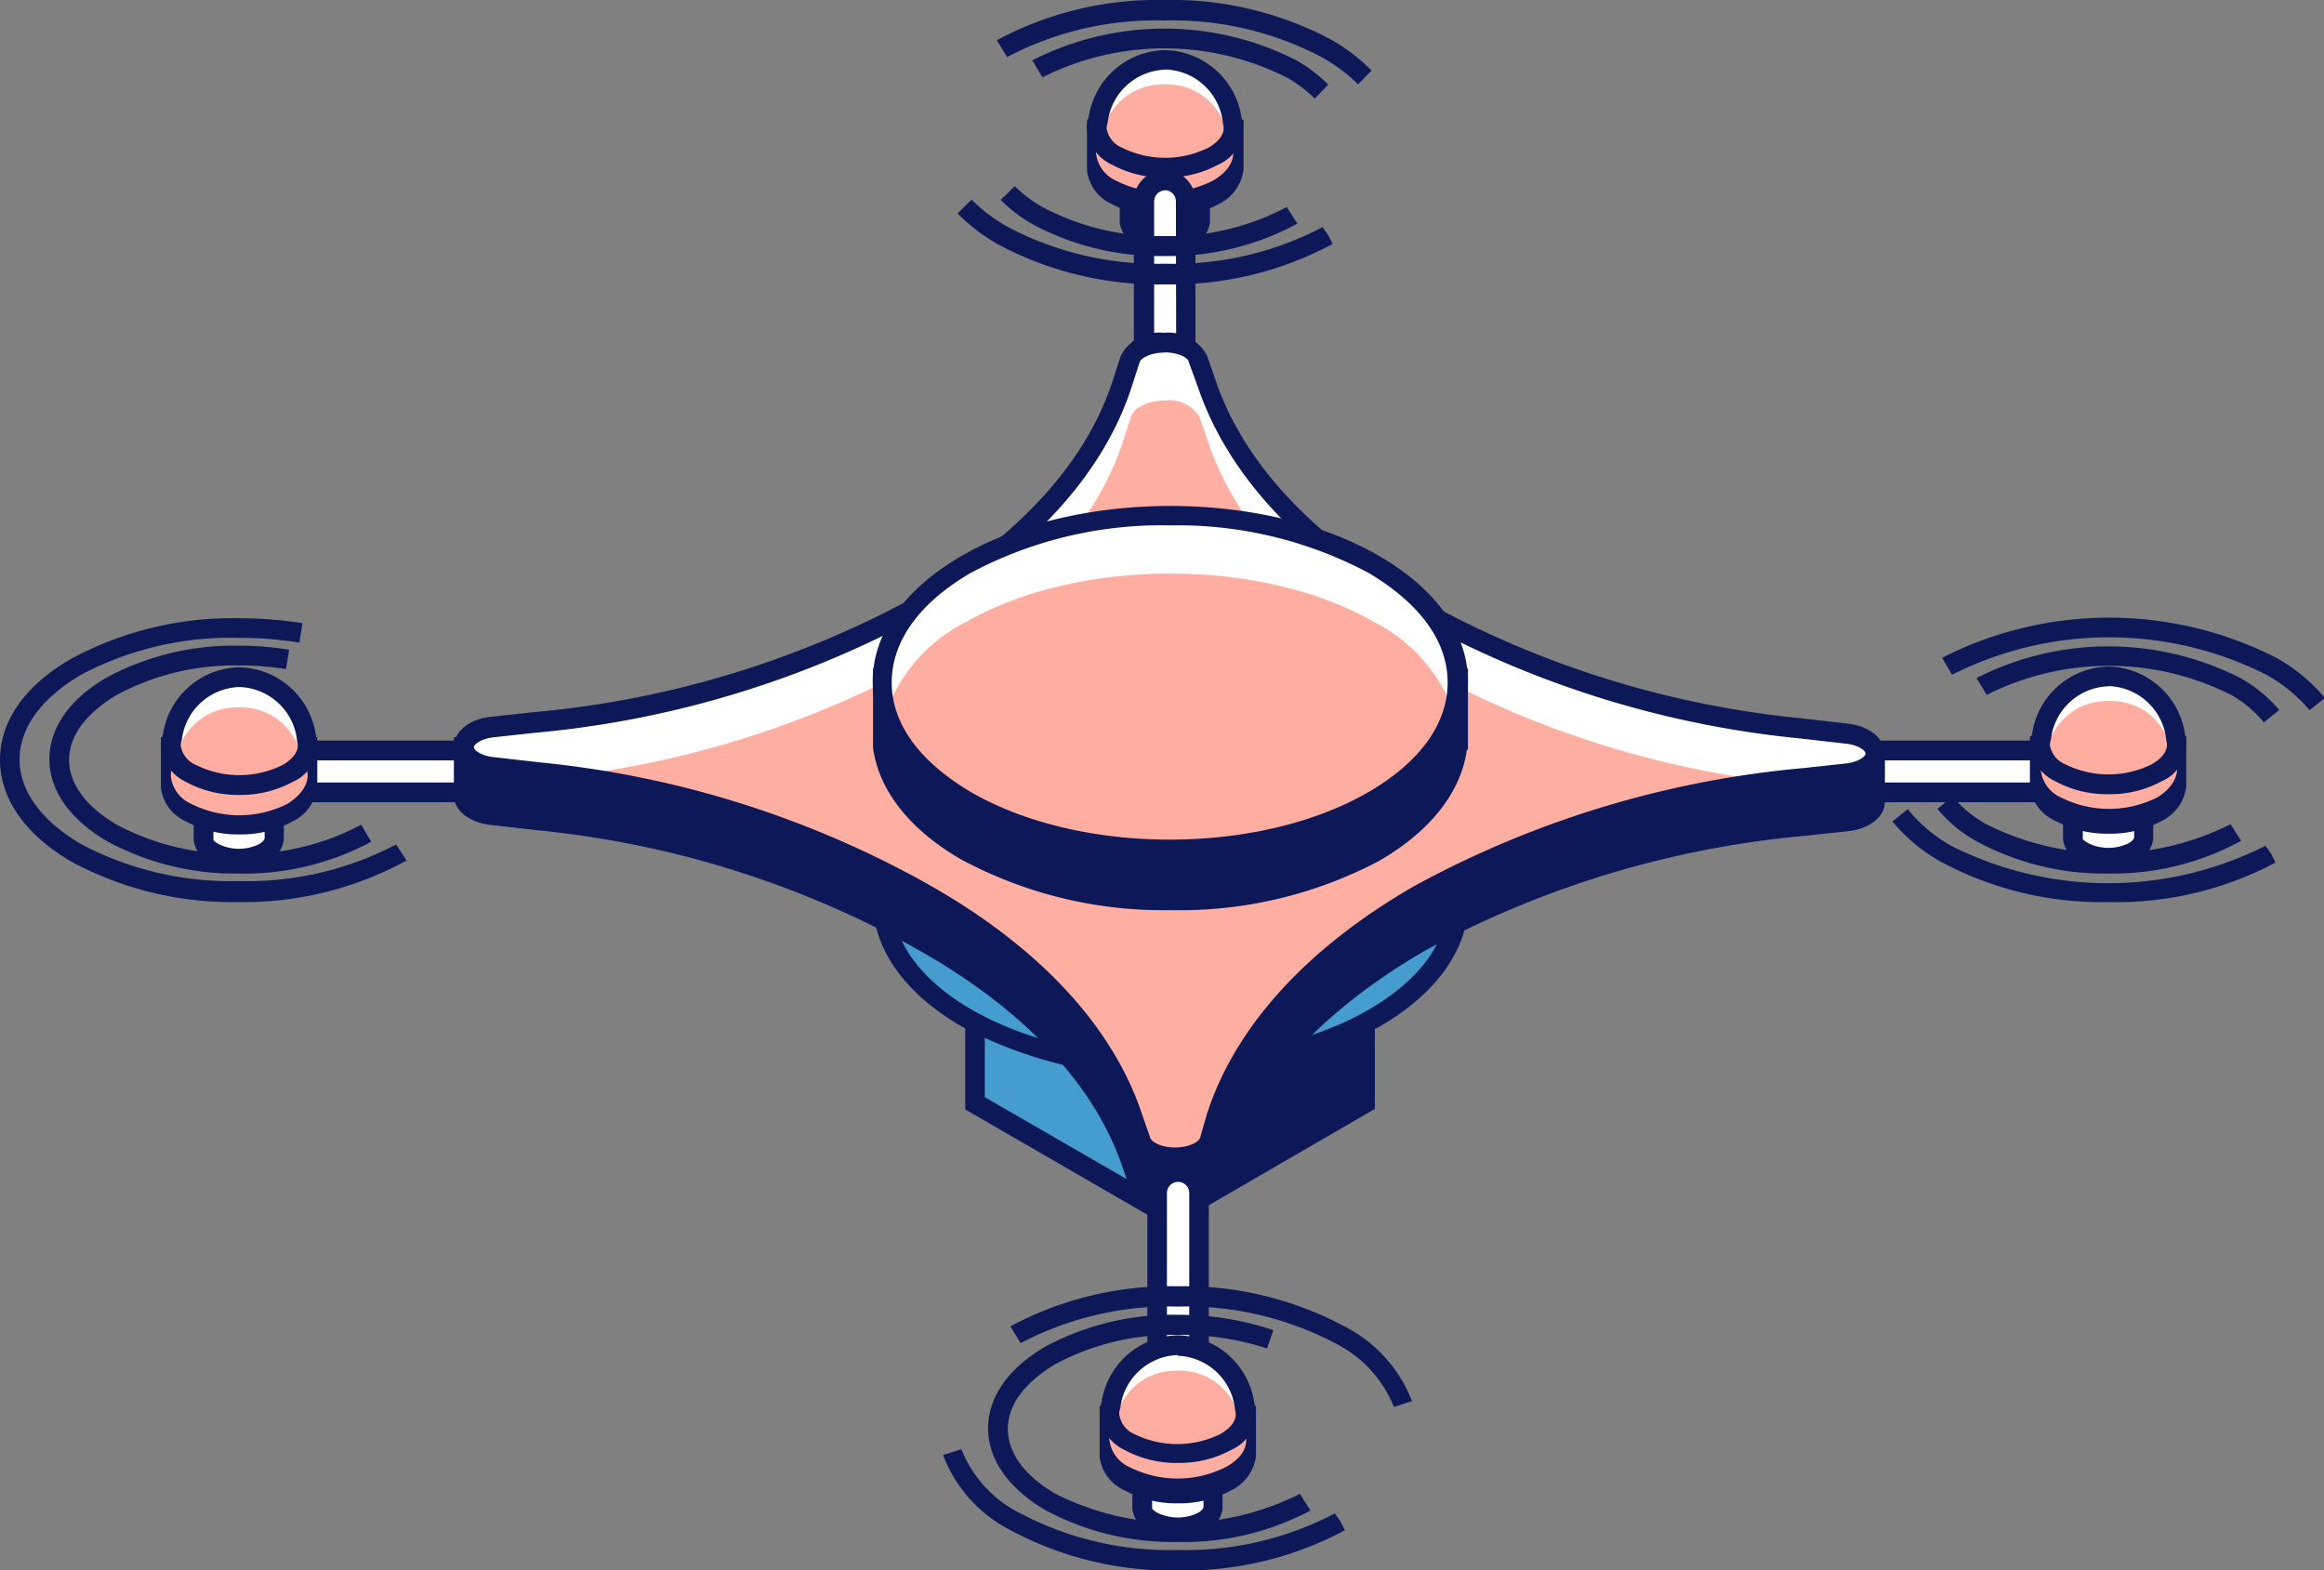 <?xml version="1.0" encoding="UTF-8"?> <svg xmlns="http://www.w3.org/2000/svg" viewBox="0 0 127.08 85.88"><rect x="0" y="0" width="127.08" height="85.88" fill="#808080" stroke="none"/> <defs> <style>.cls-1{fill:#459cce;}.cls-2{fill:#0d1858;}.cls-3{fill:#fff;}.cls-4{fill:#ffada1;}.cls-5{fill:#ffaea2;}</style> </defs> <title>Ресурс 3</title> <g id="Слой_2" data-name="Слой 2"> <g id="content"> <g id="illustration"> <g id="_Группа_" data-name="&lt;Группа&gt;"> <g id="_Группа_2" data-name="&lt;Группа&gt;"> <g id="_Группа_3" data-name="&lt;Группа&gt;"> <g id="_Группа_4" data-name="&lt;Группа&gt;"> <g id="_Группа_5" data-name="&lt;Группа&gt;"> <polygon id="_Контур_" data-name="&lt;Контур&gt;" class="cls-1" points="63.97 66.51 53.31 60.36 53.31 52.18 63.97 58.33 63.97 66.51"></polygon> </g> <g id="_Группа_6" data-name="&lt;Группа&gt;"> <path id="_Составной_контур_" data-name="&lt;Составной контур&gt;" class="cls-2" d="M64.51,67.45,52.78,60.67V51.25L64.51,58ZM53.85,60l9.58,5.53V58.64l-9.58-5.53Z"></path> </g> </g> <g id="_Группа_7" data-name="&lt;Группа&gt;"> <g id="_Группа_8" data-name="&lt;Группа&gt;"> <polygon id="_Контур_2" data-name="&lt;Контур&gt;" class="cls-2" points="74.63 60.36 63.97 66.51 63.97 58.33 74.63 52.18 74.63 60.36"></polygon> </g> <g id="_Группа_9" data-name="&lt;Группа&gt;"> <path id="_Составной_контур_2" data-name="&lt;Составной контур&gt;" class="cls-2" d="M63.44,67.45V58l11.74-6.78v9.42Zm1.08-8.8v6.94L74.1,60V53.11Z"></path> </g> </g> </g> </g> <g id="_Группа_10" data-name="&lt;Группа&gt;"> <g id="_Группа_11" data-name="&lt;Группа&gt;"> <g id="_Группа_12" data-name="&lt;Группа&gt;"> <g id="_Группа_13" data-name="&lt;Группа&gt;"> <path id="_Контур_3" data-name="&lt;Контур&gt;" class="cls-1" d="M65.65,12.1s0,0,0,0V11H64.18a3.33,3.33,0,0,0-.95,0H61.76V12a.29.29,0,0,0,0,0v.06a1,1,0,0,0,.57.72,3,3,0,0,0,2.75,0,1,1,0,0,0,.57-.76Z"></path> </g> <g id="_Группа_14" data-name="&lt;Группа&gt;"> <path id="_Составной_контур_3" data-name="&lt;Составной контур&gt;" class="cls-2" d="M63.71,13.73a3.35,3.35,0,0,1-1.64-.4,1.45,1.45,0,0,1-.84-1.16V10.45h2a3.54,3.54,0,0,1,1,0h1.93v1.71a1.5,1.5,0,0,1-.83,1.18A3.35,3.35,0,0,1,63.71,13.73Zm-1.4-2.21v.65a1.4,1.4,0,0,0,.3.22,2.52,2.52,0,0,0,2.21,0c.21-.12.29-.25.3-.32v-.55h-.93a3.15,3.15,0,0,0-.87,0Z"></path> </g> </g> <g id="_Группа_15" data-name="&lt;Группа&gt;"> <g id="_Группа_16" data-name="&lt;Группа&gt;"> <path id="_Контур_4" data-name="&lt;Контур&gt;" class="cls-2" d="M67.44,9.22s0-.06,0-.09v-2H64.62a6.39,6.39,0,0,0-1.82,0H60v2a.56.56,0,0,0,0,.06V9.3a1.82,1.82,0,0,0,1.1,1.39,5.84,5.84,0,0,0,5.29,0,1.89,1.89,0,0,0,1.09-1.46v0Z"></path> </g> <g id="_Группа_17" data-name="&lt;Группа&gt;"> <path id="_Составной_контур_4" data-name="&lt;Составной контур&gt;" class="cls-2" d="M63.71,11.87a5.93,5.93,0,0,1-2.91-.71,2.32,2.32,0,0,1-1.36-1.83V6.55H62.8a6.59,6.59,0,0,1,1.9,0H68V9.26a2.42,2.42,0,0,1-1.36,1.9A5.93,5.93,0,0,1,63.71,11.87Zm-3.2-4.25V9.28c0,.33.29.65.82,1a5.33,5.33,0,0,0,4.75,0,1.4,1.4,0,0,0,.82-1h.54l-.54-.08V7.62H64.62a6.27,6.27,0,0,0-1.74,0Z"></path> </g> </g> <g id="_Группа_18" data-name="&lt;Группа&gt;"> <g id="_Группа_19" data-name="&lt;Группа&gt;"> <path id="_Контур_5" data-name="&lt;Контур&gt;" class="cls-3" d="M67.37,6.59c-.2-.88-.95-3.32-3.67-3.32S60.24,5.71,60,6.59A1.29,1.29,0,0,0,60,7h0a1.86,1.86,0,0,0,1.1,1.53,5.84,5.84,0,0,0,5.29,0C67.27,8,67.61,7.27,67.37,6.59Z"></path> </g> <g id="_Группа_20" data-name="&lt;Группа&gt;"> <path id="_Контур_6" data-name="&lt;Контур&gt;" class="cls-4" d="M67.37,7.93c-.2-.88-.95-3.32-3.67-3.32S60.23,7,60,7.93a1.29,1.29,0,0,0-.07.42h0a1.86,1.86,0,0,0,1.1,1.53,5.84,5.84,0,0,0,5.29,0C67.26,9.35,67.6,8.61,67.37,7.93Z"></path> </g> <g id="_Группа_21" data-name="&lt;Группа&gt;"> <path id="_Составной_контур_5" data-name="&lt;Составной контур&gt;" class="cls-2" d="M63.71,9.71A5.93,5.93,0,0,1,60.79,9a2.36,2.36,0,0,1-1.36-2,1.81,1.81,0,0,1,.1-.59A4.3,4.3,0,0,1,63.7,2.74h0a4.32,4.32,0,0,1,4.19,3.71A2.2,2.2,0,0,1,66.62,9,5.93,5.93,0,0,1,63.71,9.71Zm0-5.9a3.27,3.27,0,0,0-3.14,2.9,1,1,0,0,0-.06.3,1.38,1.38,0,0,0,.83,1.06,5.33,5.33,0,0,0,4.75,0c.31-.18,1-.66.78-1.31l0-.06a3.27,3.27,0,0,0-3.14-2.9Z"></path> </g> </g> </g> <g id="_Группа_22" data-name="&lt;Группа&gt;"> <g id="_Группа_23" data-name="&lt;Группа&gt;"> <path id="_Контур_7" data-name="&lt;Контур&gt;" class="cls-3" d="M33.57,43.33H16.71a1.14,1.14,0,0,1-1.14-1.14h0A1.14,1.14,0,0,1,16.71,41H33.57a1.14,1.14,0,0,1,1.14,1.14h0A1.14,1.14,0,0,1,33.57,43.33Z"></path> </g> <g id="_Группа_24" data-name="&lt;Группа&gt;"> <path id="_Составной_контур_6" data-name="&lt;Составной контур&gt;" class="cls-2" d="M33.57,43.87H16.71a1.68,1.68,0,1,1,0-3.37H33.57a1.68,1.68,0,0,1,0,3.37ZM16.71,41.58a.61.61,0,1,0,0,1.21H33.57a.61.61,0,0,0,0-1.21Z"></path> </g> </g> <g id="_Группа_25" data-name="&lt;Группа&gt;"> <g id="_Группа_26" data-name="&lt;Группа&gt;"> <path id="_Контур_8" data-name="&lt;Контур&gt;" class="cls-3" d="M111.43,43.33H94.57a1.14,1.14,0,0,1-1.14-1.14h0A1.14,1.14,0,0,1,94.57,41h16.85a1.14,1.14,0,0,1,1.15,1.14h0A1.14,1.14,0,0,1,111.43,43.33Z"></path> </g> <g id="_Группа_27" data-name="&lt;Группа&gt;"> <path id="_Составной_контур_7" data-name="&lt;Составной контур&gt;" class="cls-2" d="M111.43,43.87H94.57a1.68,1.68,0,0,1,0-3.37h16.85a1.68,1.68,0,1,1,0,3.37ZM94.57,41.58a.61.61,0,0,0,0,1.21h16.85a.61.61,0,1,0,0-1.21Z"></path> </g> </g> <g id="_Группа_28" data-name="&lt;Группа&gt;"> <g id="_Группа_29" data-name="&lt;Группа&gt;"> <path id="_Контур_9" data-name="&lt;Контур&gt;" class="cls-3" d="M62.58,27.87l0-16.85a1.14,1.14,0,0,1,1.14-1.15h0A1.14,1.14,0,0,1,64.83,11l0,16.85A1.15,1.15,0,0,1,63.72,29h0A1.15,1.15,0,0,1,62.58,27.87Z"></path> </g> <g id="_Группа_30" data-name="&lt;Группа&gt;"> <path id="_Составной_контур_8" data-name="&lt;Составной контур&gt;" class="cls-2" d="M63.72,29.55A1.68,1.68,0,0,1,62,27.87L62,11a1.68,1.68,0,0,1,1.68-1.69h0A1.68,1.68,0,0,1,65.37,11l0,16.85a1.68,1.68,0,0,1-1.68,1.69Zm0-19.14h0a.61.61,0,0,0-.61.61l0,16.85a.6.6,0,0,0,.18.43.73.73,0,0,0,.43.18.61.61,0,0,0,.61-.61L64.3,11A.61.61,0,0,0,63.69,10.4Z"></path> </g> </g> <g id="_Группа_31" data-name="&lt;Группа&gt;"> <g id="_Группа_32" data-name="&lt;Группа&gt;"> <g id="_Группа_33" data-name="&lt;Группа&gt;"> <path id="_Контур_10" data-name="&lt;Контур&gt;" class="cls-1" d="M79.7,49.52V46.18h-.92a10.28,10.28,0,0,0-3.69-3.36c-6.15-3.55-16.11-3.55-22.25,0a10.28,10.28,0,0,0-3.69,3.36h-.92v3.05s0,0,0,0v.25h0c.11,2.24,1.64,4.45,4.6,6.16,6.15,3.55,16.11,3.55,22.25,0,3-1.71,4.49-3.92,4.6-6.16Z"></path> </g> <g id="_Группа_34" data-name="&lt;Группа&gt;"> <path id="_Составной_контур_9" data-name="&lt;Составной контур&gt;" class="cls-2" d="M64,58.86a23.31,23.31,0,0,1-11.4-2.72c-2.81-1.62-4.5-3.77-4.82-6.09h0V45.64h1.16a11,11,0,0,1,3.71-3.28c6.29-3.63,16.51-3.63,22.79,0a11,11,0,0,1,3.71,3.28h1.16v4.41h-.06c-.32,2.32-2,4.47-4.82,6.09A23.31,23.31,0,0,1,64,58.86Zm-15.2-9.51v.14c.11,2.14,1.65,4.17,4.33,5.72,6,3.46,15.73,3.46,21.72,0,2.68-1.55,4.22-3.58,4.33-5.72V46.72h-.68l-.16-.25a9.71,9.71,0,0,0-3.5-3.17c-6-3.46-15.73-3.46-21.72,0a9.73,9.73,0,0,0-3.5,3.17l-.16.25h-.68Z"></path> </g> </g> <g id="_Группа_35" data-name="&lt;Группа&gt;"> <g id="_Группа_36" data-name="&lt;Группа&gt;"> <path id="_Контур_11" data-name="&lt;Контур&gt;" class="cls-1" d="M75.09,39.95c6.15,3.55,6.15,9.3,0,12.85s-16.11,3.55-22.25,0-6.14-9.3,0-12.85S68.94,36.4,75.09,39.95Z"></path> </g> <g id="_Группа_37" data-name="&lt;Группа&gt;"> <path id="_Составной_контур_10" data-name="&lt;Составной контур&gt;" class="cls-2" d="M64,56a23.31,23.31,0,0,1-11.4-2.72c-3.15-1.82-4.88-4.26-4.88-6.89s1.73-5.07,4.88-6.89c6.29-3.63,16.51-3.63,22.79,0h0c3.15,1.82,4.88,4.26,4.88,6.89s-1.73,5.07-4.88,6.89A23.31,23.31,0,0,1,64,56Zm0-18.16A22.2,22.2,0,0,0,53.1,40.41c-2.8,1.62-4.34,3.73-4.34,6s1.54,4.34,4.34,6c6,3.46,15.73,3.46,21.72,0,2.8-1.62,4.34-3.73,4.34-6s-1.54-4.34-4.34-6A22.21,22.21,0,0,0,64,37.82Z"></path> </g> </g> </g> <g id="_Группа_38" data-name="&lt;Группа&gt;"> <g id="_Группа_39" data-name="&lt;Группа&gt;"> <g id="_Группа_40" data-name="&lt;Группа&gt;"> <path id="_Контур_12" data-name="&lt;Контур&gt;" class="cls-2" d="M93.73,40.86l-7.28,0a45.59,45.59,0,0,1-8.56-3.76l-.81-.46h0c-5.62-3.25-9.46-7.38-11-11.89l-.51-1.47a1.93,1.93,0,0,0-1.87-.88c-.92,0-1.7.38-1.87.9l-.43,1.33C59.89,29.23,56,33.47,50.29,36.78A46.67,46.67,0,0,1,40.38,41l-15-.11V43.5h0c0,.52.64,1,1.53,1.08l2.55.29A54,54,0,0,1,50,51.23l.83.47c5.62,3.25,9.45,7.39,11,11.89l.51,1.47a1.93,1.93,0,0,0,1.86.88h0c.92,0,1.7-.38,1.87-.9l.43-1.33c1.49-4.61,5.35-8.85,11.09-12.16A54.29,54.29,0,0,1,98.7,45.15l2.3-.25c.9-.1,1.55-.55,1.55-1.08h0V41.18Z"></path> </g> <g id="_Группа_41" data-name="&lt;Группа&gt;"> <path id="_Составной_контур_11" data-name="&lt;Составной контур&gt;" class="cls-2" d="M64.24,66.48a2.39,2.39,0,0,1-2.37-1.25l-.51-1.47c-1.51-4.39-5.24-8.41-10.77-11.6l-.83-.47a53.28,53.28,0,0,0-20.39-6.29l-2.55-.29c-1.18-.14-2-.8-2-1.61V40.31l15.48.12A46,46,0,0,0,50,36.32c5.65-3.26,9.4-7.36,10.85-11.86l.43-1.33a2.88,2.88,0,0,1,4.76,0l.51,1.47C68.07,29,71.8,33,77.32,36.17l.83.48a44.93,44.93,0,0,0,8.38,3.69l7.2,0h0l9.34.34v3.16c0,.82-.84,1.49-2,1.61l-2.3.25A53.53,53.53,0,0,0,77.9,52C72.25,55.28,68.5,59.38,67,63.88l-.43,1.33A2.37,2.37,0,0,1,64.24,66.48ZM25.9,41.4v2.1c0,.15.35.46,1.05.54l2.55.29a54.35,54.35,0,0,1,20.8,6.42l.83.47c5.76,3.33,9.65,7.54,11.25,12.18l.51,1.47c.08.22.59.52,1.36.52s1.29-.31,1.36-.53L66,63.55c1.54-4.76,5.45-9.06,11.34-12.46a54.61,54.61,0,0,1,21.28-6.47l2.3-.25c.7-.08,1.07-.4,1.07-.55V41.7l-8.3-.31-7.36,0-.08,0a46.12,46.12,0,0,1-8.66-3.81l-.81-.46C71,33.78,67.14,29.57,65.54,24.93L65,23.46c-.08-.22-.59-.52-1.36-.52s-1.29.31-1.36.53l-.43,1.33c-1.53,4.76-5.45,9.06-11.33,12.46a47.15,47.15,0,0,1-10,4.24l-.08,0Z"></path> </g> </g> </g> <g id="_Группа_42" data-name="&lt;Группа&gt;"> <g id="_Группа_43" data-name="&lt;Группа&gt;"> <path id="_Контур_13" data-name="&lt;Контур&gt;" class="cls-3" d="M98.48,39.81a54,54,0,0,1-20.59-6.36L77.08,33h0c-5.62-3.25-9.46-7.38-11-11.89l-.51-1.47a1.93,1.93,0,0,0-1.87-.88h0c-.92,0-1.7.38-1.87.9L61.38,21C59.89,25.57,56,29.81,50.29,33.12a54.29,54.29,0,0,1-21.07,6.41l-2.3.25c-.9.1-1.55.55-1.55,1.08h0c0,.52.64,1,1.53,1.08l2.55.29A54,54,0,0,1,50,48.58l.83.47c5.62,3.25,9.45,7.39,11,11.89l.51,1.47a1.93,1.93,0,0,0,1.86.88h0c.92,0,1.7-.38,1.87-.9l.43-1.33c1.49-4.61,5.35-8.85,11.09-12.16h0A54.29,54.29,0,0,1,98.7,42.51l2.3-.25c.9-.1,1.55-.55,1.55-1.08h0c0-.52-.64-1-1.53-1.08Z"></path> </g> <g id="_Группа_44" data-name="&lt;Группа&gt;"> <path id="_Контур_14" data-name="&lt;Контур&gt;" class="cls-5" d="M66.12,62.4l.43-1.33C68,56.47,71.9,52.23,77.64,48.91A53.23,53.23,0,0,1,96.9,42.74a53,53,0,0,1-19-6.14l-.81-.46h0c-5.62-3.25-9.46-7.38-11-11.89l-.51-1.47a1.93,1.93,0,0,0-1.87-.88c-.92,0-1.7.38-1.87.9l-.43,1.33C59.91,28.72,56,33,50.31,36.28A53.22,53.22,0,0,1,31,42.45a53.05,53.05,0,0,1,19,6.13l.83.47c5.62,3.25,9.45,7.39,11,11.89l.51,1.47a1.93,1.93,0,0,0,1.86.88h0C65.16,63.3,65.95,62.92,66.12,62.4Z"></path> </g> <g id="_Группа_45" data-name="&lt;Группа&gt;"> <path id="_Составной_контур_12" data-name="&lt;Составной контур&gt;" class="cls-2" d="M64.24,63.84h0a2.39,2.39,0,0,1-2.37-1.25l-.51-1.47c-1.51-4.39-5.24-8.41-10.77-11.6L49.77,49a53.29,53.29,0,0,0-20.39-6.29l-2.55-.29c-1.18-.13-2-.8-2-1.61s.84-1.49,2-1.61l2.3-.25A53.52,53.52,0,0,0,50,32.66c5.65-3.26,9.4-7.36,10.85-11.86l.43-1.33a2.37,2.37,0,0,1,2.38-1.27A2.39,2.39,0,0,1,66,19.44l.51,1.47c1.52,4.39,5.24,8.4,10.77,11.6l.83.48a53.29,53.29,0,0,0,20.38,6.29l2.55.29c1.18.14,2,.8,2,1.61s-.84,1.48-2,1.61l-2.3.25A53.53,53.53,0,0,0,77.9,49.38C72.25,52.64,68.5,56.74,67,61.24l-.43,1.33A2.37,2.37,0,0,1,64.24,63.84Zm-.56-44.56c-.77,0-1.29.31-1.36.52l-.43,1.33c-1.53,4.76-5.45,9.06-11.33,12.46a54.6,54.6,0,0,1-21.28,6.48l-2.3.25c-.7.08-1.07.4-1.07.54s.35.46,1.05.54l2.55.29a54.36,54.36,0,0,1,20.8,6.42l.83.47c5.76,3.33,9.65,7.54,11.25,12.18l.51,1.47c.08.22.59.52,1.36.52h0c.76,0,1.29-.31,1.36-.52L66,60.91c1.54-4.76,5.45-9.07,11.34-12.46A54.61,54.61,0,0,1,98.64,42l2.3-.25c.7-.08,1.07-.39,1.07-.54s-.35-.46-1.05-.54l-2.55-.29a54.35,54.35,0,0,1-20.8-6.42l-.81-.46C71,30.12,67.14,25.91,65.54,21.27L65,19.79C65,19.58,64.44,19.27,63.68,19.27Z"></path> </g> </g> <g id="_Группа_46" data-name="&lt;Группа&gt;"> <g id="_Группа_47" data-name="&lt;Группа&gt;"> <g id="_Группа_48" data-name="&lt;Группа&gt;"> <path id="_Контур_15" data-name="&lt;Контур&gt;" class="cls-2" d="M79.7,40.42V37.09h-.92a10.28,10.28,0,0,0-3.69-3.36c-6.15-3.55-16.11-3.55-22.25,0a10.28,10.28,0,0,0-3.69,3.36h-.92v3.05s0,0,0,0v.25h0c.11,2.24,1.64,4.45,4.6,6.16,6.15,3.55,16.11,3.55,22.25,0,3-1.71,4.49-3.92,4.6-6.16Z"></path> </g> <g id="_Группа_49" data-name="&lt;Группа&gt;"> <path id="_Составной_контур_13" data-name="&lt;Составной контур&gt;" class="cls-2" d="M64,49.77A23.31,23.31,0,0,1,52.56,47c-2.81-1.62-4.5-3.77-4.82-6.09h0V36.55h1.16a11,11,0,0,1,3.71-3.28c6.29-3.63,16.51-3.63,22.79,0a11,11,0,0,1,3.71,3.28h1.16V41h-.06c-.32,2.32-2,4.47-4.82,6.09A23.31,23.31,0,0,1,64,49.77Zm-15.2-9.51v.14c.11,2.14,1.65,4.17,4.33,5.72,6,3.46,15.73,3.46,21.72,0,2.68-1.55,4.22-3.58,4.33-5.72V37.63h-.68l-.16-.25a9.72,9.72,0,0,0-3.5-3.17c-6-3.46-15.73-3.46-21.72,0a9.73,9.73,0,0,0-3.5,3.17l-.16.25h-.68Z"></path> </g> </g> <g id="_Группа_50" data-name="&lt;Группа&gt;"> <g id="_Группа_51" data-name="&lt;Группа&gt;"> <path id="_Контур_16" data-name="&lt;Контур&gt;" class="cls-3" d="M75.09,30.85c6.15,3.55,6.15,9.3,0,12.85S59,47.25,52.83,43.7s-6.14-9.3,0-12.85S68.94,27.31,75.09,30.85Z"></path> </g> <g id="_Группа_52" data-name="&lt;Группа&gt;"> <path id="_Контур_17" data-name="&lt;Контур&gt;" class="cls-4" d="M52.85,34a8.89,8.89,0,0,0-4.36,4.84,8.94,8.94,0,0,0,4.34,4.78c6.15,3.55,16.11,3.55,22.25,0a8.89,8.89,0,0,0,4.36-4.84A8.94,8.94,0,0,0,75.11,34C69,30.49,59,30.49,52.85,34Z"></path> </g> <g id="_Группа_53" data-name="&lt;Группа&gt;"> <path id="_Составной_контур_14" data-name="&lt;Составной контур&gt;" class="cls-2" d="M64,46.89a23.31,23.31,0,0,1-11.4-2.72c-3.15-1.82-4.88-4.26-4.88-6.89s1.73-5.07,4.88-6.89c6.29-3.63,16.51-3.63,22.79,0h0c3.15,1.82,4.88,4.26,4.88,6.89s-1.73,5.07-4.88,6.89A23.31,23.31,0,0,1,64,46.89Zm0-18.16A22.2,22.2,0,0,0,53.1,31.32c-2.8,1.62-4.34,3.73-4.34,6s1.54,4.34,4.34,6c6,3.46,15.73,3.46,21.72,0,2.8-1.62,4.34-3.73,4.34-6s-1.54-4.34-4.34-6A22.21,22.21,0,0,0,64,28.73Z"></path> </g> </g> </g> <g id="_Группа_54" data-name="&lt;Группа&gt;"> <g id="_Группа_55" data-name="&lt;Группа&gt;"> <path id="_Контур_18" data-name="&lt;Контур&gt;" class="cls-3" d="M63.28,76.5l0-11.26a1.14,1.14,0,0,1,1.14-1.15h0a1.14,1.14,0,0,1,1.15,1.14l0,11.26a1.14,1.14,0,0,1-1.14,1.15h0A1.14,1.14,0,0,1,63.28,76.5Z"></path> </g> <g id="_Группа_56" data-name="&lt;Группа&gt;"> <path id="_Составной_контур_15" data-name="&lt;Составной контур&gt;" class="cls-2" d="M64.42,78.18a1.68,1.68,0,0,1-1.68-1.68l0-11.26a1.68,1.68,0,0,1,1.68-1.69h0a1.68,1.68,0,0,1,1.68,1.68l0,11.26a1.68,1.68,0,0,1-1.68,1.69Zm0-13.55h0a.61.61,0,0,0-.43.18.6.6,0,0,0-.18.43l0,11.26a.61.61,0,0,0,.61.61h0a.61.61,0,0,0,.61-.61l0-11.26a.61.61,0,0,0-.61-.61Z"></path> </g> </g> <g id="_Группа_57" data-name="&lt;Группа&gt;"> <g id="_Группа_58" data-name="&lt;Группа&gt;"> <g id="_Группа_59" data-name="&lt;Группа&gt;"> <path id="_Контур_19" data-name="&lt;Контур&gt;" class="cls-3" d="M117.23,45.81s0,0,0,0V44.7h-1.47a3.33,3.33,0,0,0-.95,0h-1.47v1.06a.29.29,0,0,0,0,0v.06a1,1,0,0,0,.57.72,3,3,0,0,0,2.75,0,1,1,0,0,0,.57-.76Z"></path> </g> <g id="_Группа_60" data-name="&lt;Группа&gt;"> <path id="_Составной_контур_16" data-name="&lt;Составной контур&gt;" class="cls-2" d="M115.29,47.45a3.35,3.35,0,0,1-1.64-.4,1.45,1.45,0,0,1-.84-1.16V44.17h2a3.59,3.59,0,0,1,1,0h1.93v1.7a1.5,1.5,0,0,1-.83,1.18A3.35,3.35,0,0,1,115.29,47.45Zm-1.4-2.21v.65a1.38,1.38,0,0,0,.3.22,2.52,2.52,0,0,0,2.21,0c.21-.12.29-.25.3-.32v-.55h-.93a3.18,3.18,0,0,0-.87,0Z"></path> </g> </g> <g id="_Группа_61" data-name="&lt;Группа&gt;"> <g id="_Группа_62" data-name="&lt;Группа&gt;"> <path id="_Контур_20" data-name="&lt;Контур&gt;" class="cls-2" d="M119,42.93s0-.06,0-.09v-2H116.2a6.4,6.4,0,0,0-1.82,0h-2.83v2a.56.56,0,0,0,0,.06V43a1.82,1.82,0,0,0,1.1,1.39,5.84,5.84,0,0,0,5.29,0A1.89,1.89,0,0,0,119,43v0Z"></path> </g> <g id="_Группа_63" data-name="&lt;Группа&gt;"> <path id="_Составной_контур_17" data-name="&lt;Составной контур&gt;" class="cls-2" d="M115.29,45.59a5.93,5.93,0,0,1-2.91-.71A2.32,2.32,0,0,1,111,43V40.26h3.36a6.69,6.69,0,0,1,1.9,0h3.29V43a2.42,2.42,0,0,1-1.36,1.9A5.93,5.93,0,0,1,115.29,45.59Zm-3.2-4.25V43c0,.33.29.65.82,1a5.33,5.33,0,0,0,4.75,0,1.4,1.4,0,0,0,.82-1v0l.54,0-.54-.06V41.34H116.2a6.25,6.25,0,0,0-1.74,0Z"></path> </g> </g> <g id="_Группа_64" data-name="&lt;Группа&gt;"> <g id="_Группа_65" data-name="&lt;Группа&gt;"> <path id="_Контур_21" data-name="&lt;Контур&gt;" class="cls-3" d="M119,40.31c-.2-.88-.95-3.32-3.67-3.32s-3.47,2.44-3.67,3.32a1.3,1.3,0,0,0-.07.42h0a1.86,1.86,0,0,0,1.09,1.53,5.84,5.84,0,0,0,5.29,0C118.85,41.73,119.19,41,119,40.31Z"></path> </g> <g id="_Группа_66" data-name="&lt;Группа&gt;"> <path id="_Контур_22" data-name="&lt;Контур&gt;" class="cls-4" d="M119,41.65c-.2-.88-.95-3.32-3.67-3.32s-3.47,2.44-3.67,3.32a1.3,1.3,0,0,0-.07.42h0a1.86,1.86,0,0,0,1.09,1.53,5.84,5.84,0,0,0,5.29,0C118.85,43.06,119.19,42.33,119,41.65Z"></path> </g> <g id="_Группа_67" data-name="&lt;Группа&gt;"> <path id="_Составной_контур_18" data-name="&lt;Составной контур&gt;" class="cls-2" d="M115.29,43.43a5.93,5.93,0,0,1-2.91-.71,2.36,2.36,0,0,1-1.36-2,1.81,1.81,0,0,1,.1-.59,4.3,4.3,0,0,1,4.17-3.68h0a4.32,4.32,0,0,1,4.19,3.71,2.2,2.2,0,0,1-1.27,2.56A5.93,5.93,0,0,1,115.29,43.43Zm0-5.9a3.27,3.27,0,0,0-3.14,2.9,1,1,0,0,0-.06.3,1.38,1.38,0,0,0,.83,1.06,5.33,5.33,0,0,0,4.75,0c.31-.18,1-.66.78-1.31l0-.06a3.27,3.27,0,0,0-3.14-2.9Z"></path> </g> </g> </g> <g id="_Группа_68" data-name="&lt;Группа&gt;"> <g id="_Группа_69" data-name="&lt;Группа&gt;"> <g id="_Группа_70" data-name="&lt;Группа&gt;"> <g id="_Группа_71" data-name="&lt;Группа&gt;"> <path id="_Контур_23" data-name="&lt;Контур&gt;" class="cls-3" d="M66.34,82.44s0,0,0,0V81.33H64.88a3.32,3.32,0,0,0-.95,0H62.46v1.06a.29.29,0,0,0,0,0v.06a1,1,0,0,0,.57.72,3,3,0,0,0,2.75,0,1,1,0,0,0,.57-.76Z"></path> </g> <g id="_Группа_72" data-name="&lt;Группа&gt;"> <path id="_Составной_контур_19" data-name="&lt;Составной контур&gt;" class="cls-2" d="M64.4,84.07a3.35,3.35,0,0,1-1.64-.4,1.45,1.45,0,0,1-.84-1.16V80.79h2a3.54,3.54,0,0,1,1,0h1.93V82.5A1.5,1.5,0,0,1,66,83.67,3.35,3.35,0,0,1,64.4,84.07ZM63,81.86v.65a1.4,1.4,0,0,0,.3.22,2.52,2.52,0,0,0,2.21,0c.21-.12.29-.25.3-.32v-.55h-.93a3.16,3.16,0,0,0-.87,0Z"></path> </g> </g> <g id="_Группа_73" data-name="&lt;Группа&gt;"> <g id="_Группа_74" data-name="&lt;Группа&gt;"> <path id="_Контур_24" data-name="&lt;Контур&gt;" class="cls-2" d="M68.14,79.56s0-.06,0-.09v-2H65.31a6.4,6.4,0,0,0-1.82,0H60.67v2a.54.54,0,0,0,0,.06v.12A1.82,1.82,0,0,0,61.76,81,5.84,5.84,0,0,0,67,81a1.89,1.89,0,0,0,1.09-1.46v0Z"></path> </g> <g id="_Группа_75" data-name="&lt;Группа&gt;"> <path id="_Составной_контур_20" data-name="&lt;Составной контур&gt;" class="cls-2" d="M64.4,82.21a5.93,5.93,0,0,1-2.91-.71,2.32,2.32,0,0,1-1.36-1.83V76.89h3.36a6.63,6.63,0,0,1,1.9,0h3.29V79.6a2.41,2.41,0,0,1-1.36,1.9A5.93,5.93,0,0,1,64.4,82.21ZM61.21,78v1.66c0,.33.29.65.82,1a5.33,5.33,0,0,0,4.75,0,1.4,1.4,0,0,0,.82-1v0l.54,0-.54-.06V78H65.31a6.27,6.27,0,0,0-1.74,0Z"></path> </g> </g> <g id="_Группа_76" data-name="&lt;Группа&gt;"> <g id="_Группа_77" data-name="&lt;Группа&gt;"> <path id="_Контур_25" data-name="&lt;Контур&gt;" class="cls-3" d="M68.07,76.93c-.2-.88-.95-3.32-3.67-3.32s-3.47,2.44-3.67,3.32a1.29,1.29,0,0,0-.07.42h0a1.86,1.86,0,0,0,1.09,1.53,5.84,5.84,0,0,0,5.29,0C68,78.35,68.3,77.61,68.07,76.93Z"></path> </g> <g id="_Группа_78" data-name="&lt;Группа&gt;"> <path id="_Контур_26" data-name="&lt;Контур&gt;" class="cls-4" d="M68.07,78.27c-.2-.88-.95-3.32-3.67-3.32s-3.47,2.44-3.67,3.32a1.29,1.29,0,0,0-.07.42h0a1.86,1.86,0,0,0,1.09,1.53,5.84,5.84,0,0,0,5.29,0C68,79.69,68.31,79,68.07,78.27Z"></path> </g> <g id="_Группа_79" data-name="&lt;Группа&gt;"> <path id="_Составной_контур_21" data-name="&lt;Составной контур&gt;" class="cls-2" d="M64.4,80a5.93,5.93,0,0,1-2.91-.71,2.36,2.36,0,0,1-1.36-2,1.86,1.86,0,0,1,.1-.59,4.3,4.3,0,0,1,4.17-3.68h0a4.32,4.32,0,0,1,4.19,3.71,2.2,2.2,0,0,1-1.27,2.56A5.93,5.93,0,0,1,64.4,80Zm0-5.9A3.27,3.27,0,0,0,61.26,77a1,1,0,0,0-.06.3A1.38,1.38,0,0,0,62,78.41a5.33,5.33,0,0,0,4.75,0c.31-.18,1-.66.78-1.31l0-.06a3.27,3.27,0,0,0-3.14-2.9Z"></path> </g> </g> </g> </g> <g id="_Группа_80" data-name="&lt;Группа&gt;"> <g id="_Группа_81" data-name="&lt;Группа&gt;"> <g id="_Группа_82" data-name="&lt;Группа&gt;"> <g id="_Группа_83" data-name="&lt;Группа&gt;"> <path id="_Контур_27" data-name="&lt;Контур&gt;" class="cls-3" d="M15,45.86s0,0,0,0V44.75H13.55a3.33,3.33,0,0,0-.95,0H11.13v1.06a.29.29,0,0,0,0,0v.06a1,1,0,0,0,.57.72,3,3,0,0,0,2.75,0,1,1,0,0,0,.57-.76Z"></path> </g> <g id="_Группа_84" data-name="&lt;Группа&gt;"> <path id="_Составной_контур_22" data-name="&lt;Составной контур&gt;" class="cls-2" d="M13.07,47.49a3.35,3.35,0,0,1-1.64-.4,1.45,1.45,0,0,1-.84-1.16V44.21h2a3.55,3.55,0,0,1,1,0h1.93v1.68a1.51,1.51,0,0,1-.83,1.2A3.35,3.35,0,0,1,13.07,47.49Zm-1.41-1.55a1.58,1.58,0,0,0,.3.22,2.52,2.52,0,0,0,2.21,0c.21-.12.29-.25.3-.32v-.55h-.93a3.2,3.2,0,0,0-.87,0h-1v.65Z"></path> </g> </g> <g id="_Группа_85" data-name="&lt;Группа&gt;"> <g id="_Группа_86" data-name="&lt;Группа&gt;"> <path id="_Контур_28" data-name="&lt;Контур&gt;" class="cls-2" d="M16.81,43s0-.06,0-.09v-2H14a6.41,6.41,0,0,0-1.82,0H9.34v2a.54.54,0,0,0,0,.06v.12a1.82,1.82,0,0,0,1.1,1.39,5.84,5.84,0,0,0,5.29,0A1.89,1.89,0,0,0,16.81,43v0Z"></path> </g> <g id="_Группа_87" data-name="&lt;Группа&gt;"> <path id="_Составной_контур_23" data-name="&lt;Составной контур&gt;" class="cls-2" d="M13.08,45.63a5.94,5.94,0,0,1-2.91-.71A2.32,2.32,0,0,1,8.8,43.09V40.31h3.36a6.65,6.65,0,0,1,1.9,0h3.29V43A2.41,2.41,0,0,1,16,44.92,5.94,5.94,0,0,1,13.08,45.63Zm-3.2-4.25V43c0,.33.29.65.82,1a5.34,5.34,0,0,0,4.75,0,1.4,1.4,0,0,0,.82-1h.54l-.54-.08V41.38H14a6.26,6.26,0,0,0-1.74,0Z"></path> </g> </g> <g id="_Группа_88" data-name="&lt;Группа&gt;"> <g id="_Группа_89" data-name="&lt;Группа&gt;"> <path id="_Контур_29" data-name="&lt;Контур&gt;" class="cls-3" d="M16.74,40.35c-.2-.88-.95-3.32-3.67-3.32s-3.47,2.44-3.67,3.32a1.29,1.29,0,0,0-.07.42h0a1.86,1.86,0,0,0,1.1,1.53,5.84,5.84,0,0,0,5.29,0C16.64,41.77,17,41,16.74,40.35Z"></path> </g> <g id="_Группа_90" data-name="&lt;Группа&gt;"> <path id="_Контур_30" data-name="&lt;Контур&gt;" class="cls-4" d="M16.74,42c-.2-.88-.95-3.32-3.67-3.32S9.61,41.07,9.41,42a1.29,1.29,0,0,0-.07.42h0a1.86,1.86,0,0,0,1.1,1.53,5.84,5.84,0,0,0,5.29,0C16.64,43.37,17,42.63,16.74,42Z"></path> </g> <g id="_Группа_91" data-name="&lt;Группа&gt;"> <path id="_Составной_контур_24" data-name="&lt;Составной контур&gt;" class="cls-2" d="M13.08,43.47a5.93,5.93,0,0,1-2.91-.71,2.36,2.36,0,0,1-1.36-2,1.85,1.85,0,0,1,.1-.59,4.3,4.3,0,0,1,4.17-3.68h0a4.32,4.32,0,0,1,4.19,3.71A2.2,2.2,0,0,1,16,42.76,5.93,5.93,0,0,1,13.08,43.47Zm0-5.9a3.27,3.27,0,0,0-3.14,2.9,1,1,0,0,0-.06.3,1.38,1.38,0,0,0,.83,1.06,5.33,5.33,0,0,0,4.75,0c.31-.18,1-.66.78-1.31l0-.05a3.27,3.27,0,0,0-3.14-2.9Z"></path> </g> </g> </g> </g> <g id="_Группа_92" data-name="&lt;Группа&gt;"> <g id="_Группа_93" data-name="&lt;Группа&gt;"> <g id="_Группа_94" data-name="&lt;Группа&gt;"> <path id="_Составной_контур_25" data-name="&lt;Составной контур&gt;" class="cls-2" d="M64.41,85.88a18.56,18.56,0,0,1-9.13-2.19,7.67,7.67,0,0,1-3.71-4.12l1-.32a6.64,6.64,0,0,0,3.23,3.51,17.47,17.47,0,0,0,8.59,2,17.48,17.48,0,0,0,8.6-2l.31.44.24.48A18.57,18.57,0,0,1,64.41,85.88Zm11.81-8.94A6.66,6.66,0,0,0,73,73.45a17.48,17.48,0,0,0-8.6-2,17.48,17.48,0,0,0-8.59,2l-.56-.92h0a18.56,18.56,0,0,1,9.13-2.19,18.57,18.57,0,0,1,9.13,2.19,7.69,7.69,0,0,1,3.7,4.09Z"></path> </g> </g> <g id="_Группа_95" data-name="&lt;Группа&gt;"> <g id="_Группа_96" data-name="&lt;Группа&gt;"> <path id="_Контур_31" data-name="&lt;Контур&gt;" class="cls-2" d="M64.4,84.32a14.68,14.68,0,0,1-7.22-1.73c-2-1.17-3.15-2.76-3.15-4.48s1.12-3.31,3.15-4.48a14.67,14.67,0,0,1,7.22-1.73,16.19,16.19,0,0,1,5.23.84l-.35,1A15.08,15.08,0,0,0,64.4,73a13.58,13.58,0,0,0-6.68,1.59c-1.68,1-2.61,2.23-2.61,3.55s.93,2.58,2.61,3.55a14.83,14.83,0,0,0,13.36,0l.58.91,0,0A14.68,14.68,0,0,1,64.4,84.32Z"></path> </g> </g> </g> <g id="_Группа_97" data-name="&lt;Группа&gt;"> <g id="_Группа_98" data-name="&lt;Группа&gt;"> <g id="_Группа_99" data-name="&lt;Группа&gt;"> <path id="_Контур_32" data-name="&lt;Контур&gt;" class="cls-2" d="M13.07,49.33a18.56,18.56,0,0,1-9.13-2.19C1.4,45.67,0,43.69,0,41.55S1.4,37.44,3.94,36a18.57,18.57,0,0,1,9.13-2.19,21.87,21.87,0,0,1,3.47.27l-.17,1.06a20.79,20.79,0,0,0-3.3-.26,17.48,17.48,0,0,0-8.6,2c-2.19,1.27-3.4,2.92-3.4,4.65s1.21,3.38,3.4,4.65a17.47,17.47,0,0,0,8.59,2,17.48,17.48,0,0,0,8.6-2l.59.9-.06,0A18.56,18.56,0,0,1,13.07,49.33Z"></path> </g> </g> <g id="_Группа_100" data-name="&lt;Группа&gt;"> <g id="_Группа_101" data-name="&lt;Группа&gt;"> <path id="_Контур_33" data-name="&lt;Контур&gt;" class="cls-2" d="M13.07,47.77A14.67,14.67,0,0,1,5.85,46c-2-1.17-3.15-2.76-3.15-4.48s1.12-3.31,3.15-4.48a14.67,14.67,0,0,1,7.22-1.73,17.26,17.26,0,0,1,2.74.22l-.17,1.06a16.18,16.18,0,0,0-2.57-.2A13.59,13.59,0,0,0,6.39,38c-1.68,1-2.61,2.23-2.61,3.55s.93,2.57,2.61,3.55a13.59,13.59,0,0,0,6.68,1.59,13.58,13.58,0,0,0,6.68-1.59l.55.93A14.67,14.67,0,0,1,13.07,47.77Z"></path> </g> </g> </g> <g id="_Группа_102" data-name="&lt;Группа&gt;"> <g id="_Группа_103" data-name="&lt;Группа&gt;"> <g id="_Группа_104" data-name="&lt;Группа&gt;"> <path id="_Составной_контур_26" data-name="&lt;Составной контур&gt;" class="cls-2" d="M115.29,49.33a18.56,18.56,0,0,1-9.13-2.19,9.37,9.37,0,0,1-2.68-2.22l.84-.67a8.29,8.29,0,0,0,2.37,2,19.06,19.06,0,0,0,17.19,0l.31.44.24.48A18.57,18.57,0,0,1,115.29,49.33Zm11-10.49a8.36,8.36,0,0,0-2.36-1.94,19.06,19.06,0,0,0-17.19,0l-.54-.93a20.12,20.12,0,0,1,18.27,0,9.41,9.41,0,0,1,2.66,2.2Z"></path> </g> </g> <g id="_Группа_105" data-name="&lt;Группа&gt;"> <g id="_Группа_106" data-name="&lt;Группа&gt;"> <path id="_Составной_контур_27" data-name="&lt;Составной контур&gt;" class="cls-2" d="M115.29,47.77A14.68,14.68,0,0,1,108.07,46a7.45,7.45,0,0,1-2.13-1.77l.84-.67a6.4,6.4,0,0,0,1.83,1.51,14.83,14.83,0,0,0,13.36,0l.58.91,0,0A14.67,14.67,0,0,1,115.29,47.77Zm8.5-8.27A6.42,6.42,0,0,0,122,38a14.83,14.83,0,0,0-13.36,0l-.56-.92h0a15.89,15.89,0,0,1,14.43,0,7.53,7.53,0,0,1,2.12,1.75Z"></path> </g> </g> </g> <g id="_Группа_107" data-name="&lt;Группа&gt;"> <g id="_Группа_108" data-name="&lt;Группа&gt;"> <g id="_Группа_109" data-name="&lt;Группа&gt;"> <path id="_Составной_контур_28" data-name="&lt;Составной контур&gt;" class="cls-2" d="M63.7,15.55a18.56,18.56,0,0,1-9.13-2.19,10,10,0,0,1-2.21-1.69l.77-.75a9,9,0,0,0,2,1.5,17.47,17.47,0,0,0,8.59,2,17.47,17.47,0,0,0,8.6-2l.31.44.24.48A18.56,18.56,0,0,1,63.7,15.55ZM74.26,4.61a9,9,0,0,0-2-1.49,17.47,17.47,0,0,0-8.59-2,17.48,17.48,0,0,0-8.6,2l-.56-.92h0A18.56,18.56,0,0,1,63.7,0a18.56,18.56,0,0,1,9.13,2.19A10,10,0,0,1,75,3.86Z"></path> </g> </g> <g id="_Группа_110" data-name="&lt;Группа&gt;"> <g id="_Группа_111" data-name="&lt;Группа&gt;"> <path id="_Составной_контур_29" data-name="&lt;Составной контур&gt;" class="cls-2" d="M63.7,14a14.68,14.68,0,0,1-7.22-1.73,8,8,0,0,1-1.76-1.34l.77-.75A6.94,6.94,0,0,0,57,11.32a13.59,13.59,0,0,0,6.68,1.59,13.58,13.58,0,0,0,6.68-1.59l.58.91,0,0A14.67,14.67,0,0,1,63.7,14Zm8.19-8.61a7,7,0,0,0-1.51-1.14A14.83,14.83,0,0,0,57,4.23l-.55-.93a15.89,15.89,0,0,1,14.44,0,8,8,0,0,1,1.74,1.33Z"></path> </g> </g> </g> </g> </g> </g> </g> </g> </svg> 